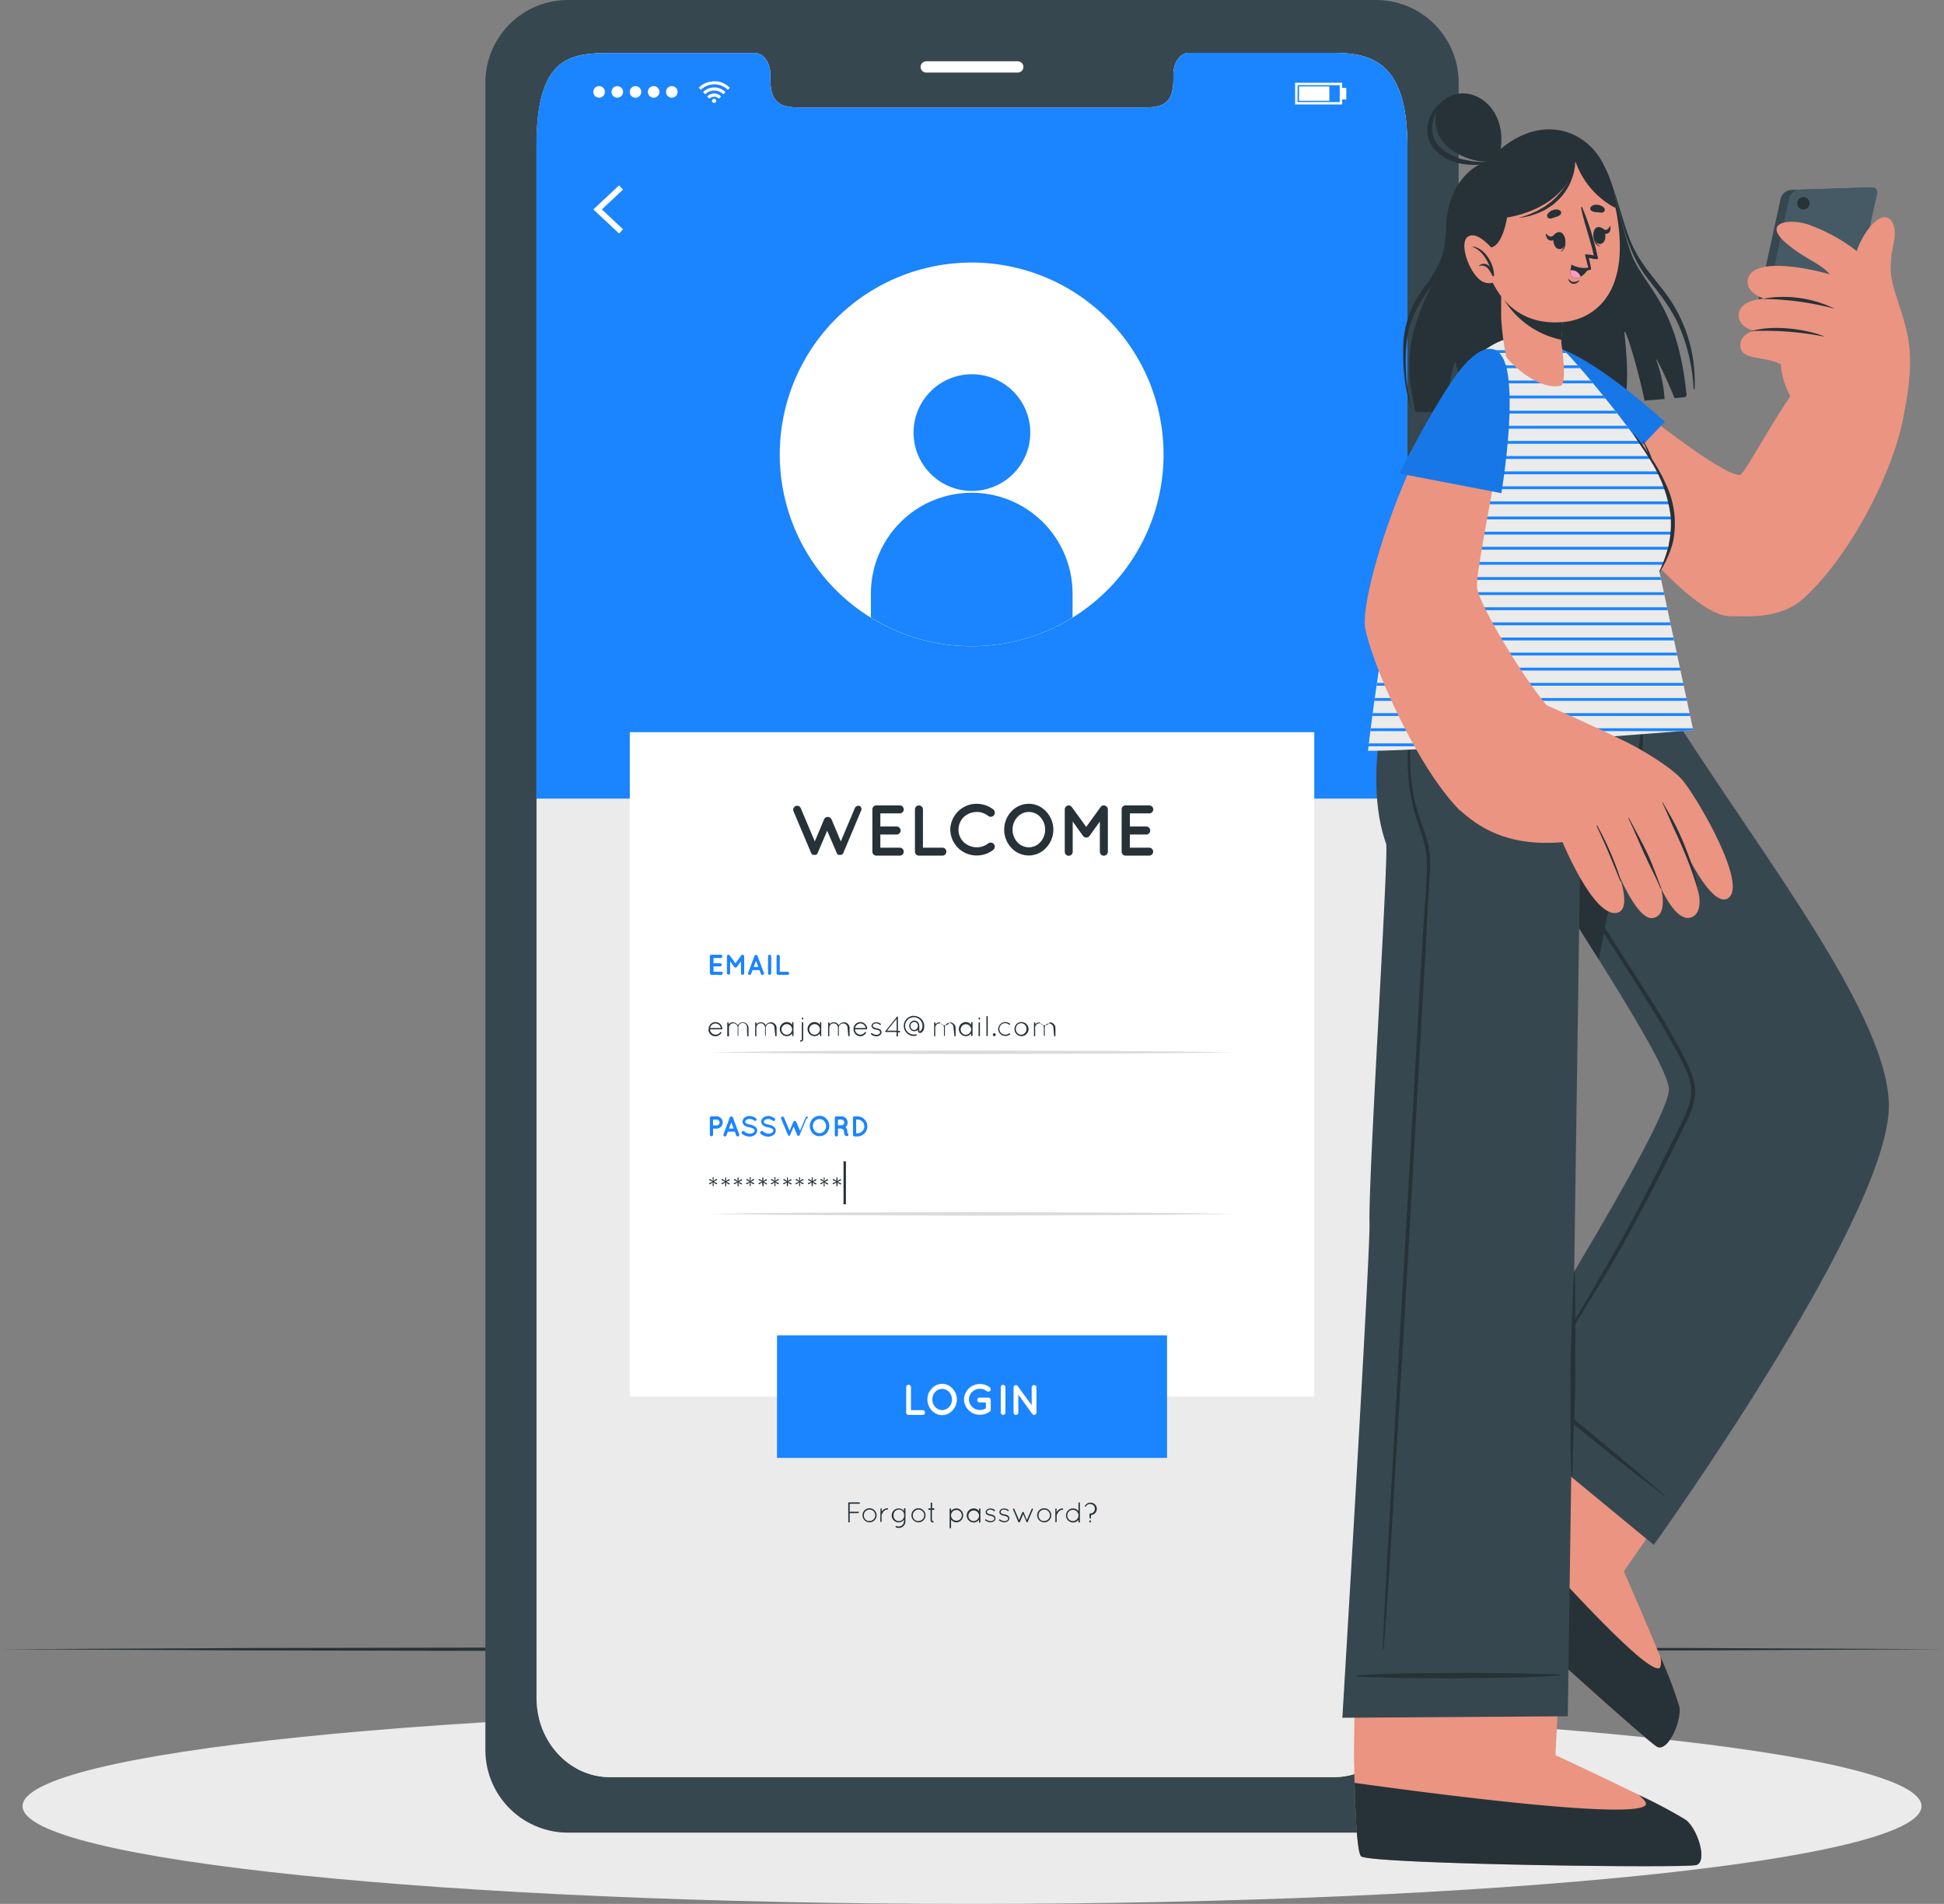 <svg id="freepik_stories-mobile-login" data-name="freepik stories-mobile-login" xmlns="http://www.w3.org/2000/svg" viewBox="0 0 406.03 397.73"><rect x="0" y="0" width="406.03" height="397.73" fill="#808080" stroke="none"/><defs><style>.cls-1{fill:#ebebeb;}.cls-2{fill:#263238;}.cls-3{fill:#37474f;}.cls-4{fill:#1b84ff;}.cls-5{fill:#fff;}.cls-6{fill:#dbdbdb;}.cls-7{fill:none;}.cls-8{fill:#eb9481;}.cls-9{fill:#455a64;}.cls-10{opacity:0.1;isolation:isolate;}.cls-11{fill:#ff9abb;}</style></defs><g id="freepik--Shadow--inject-2"><path id="el4q7ouj7xb1t" class="cls-1" d="M448.31,439.23c0,11.28-88.78,20.42-198.31,20.42S51.69,450.51,51.69,439.23,140.47,418.81,250,418.81,448.31,428,448.31,439.23Z" transform="translate(-46.98 -61.92)"/></g><g id="freepik--Floor--inject-2"><polygon id="el1cms151vgon" class="cls-2" points="0 344.52 50.76 344.28 101.51 344.19 203.02 344.03 304.53 344.19 355.28 344.28 406.03 344.52 355.28 344.77 304.53 344.86 203.02 345.02 101.51 344.86 50.76 344.77 0 344.52"/></g><g id="freepik--Device--inject-2"><path id="ell41jxb2l3q" class="cls-3" d="M334.52,61.92H165.46a17.26,17.26,0,0,0-17.1,17.42h0v348a17.27,17.27,0,0,0,17.1,17.42H334.52a17.29,17.29,0,0,0,17.12-17.42v-348A17.27,17.27,0,0,0,334.52,61.92Zm6.42,354.67c0,9.16-6.86,16.57-15.32,16.57H174.38c-8.48,0-15.34-7.41-15.34-16.57V92.53C159,73.87,165.9,73,174.38,73h30.3c1.76,0,3.2,2,3.2,4.48v1.07c0,5.81,3.18,5.83,7.08,5.83h70c3.94,0,7.1,0,7.1-5.83V77.44c0-2.48,1.42-4.48,3.21-4.48H325.6c8.46,0,15.32,2.48,15.32,19.57Z" transform="translate(-46.98 -61.92)"/><path id="elhzudjoqdxc" class="cls-1" d="M340.94,92.53V416.59c0,9.16-6.86,16.57-15.32,16.57H174.38c-8.48,0-15.34-7.41-15.34-16.57V92.53C159,73.87,165.9,73,174.38,73h30.3c1.76,0,3.2,2,3.2,4.48v1.07c0,5.81,3.18,5.83,7.08,5.83h70c3.94,0,7.1,0,7.1-5.83V77.44c0-2.48,1.42-4.48,3.21-4.48H325.6C334.08,73,340.94,75.44,340.94,92.53Z" transform="translate(-46.98 -61.92)"/><path id="elj35jio7esv" class="cls-4" d="M340.94,92.53V228.75H159V92.53C159,73.87,165.9,73,174.38,73h30.3c1.76,0,3.2,2,3.2,4.48v1.07c0,5.81,3.18,5.83,7.08,5.83h70c3.94,0,7.1,0,7.1-5.83V77.44c0-2.48,1.42-4.48,3.21-4.48H325.6C334.08,73,340.94,75.44,340.94,92.53Z" transform="translate(-46.98 -61.92)"/><g id="freepik--u5Zjqx--inject-2"><path id="el9rcbpqi09vm" class="cls-5" d="M199.45,80.24l-.29.29c-.06,0-.11.11-.17.17a4,4,0,0,0-5.64,0l-.16-.17-.29-.29h0l.37-.32a4.06,4.06,0,0,1,.86-.55,4.18,4.18,0,0,1,1.13-.38,1.41,1.41,0,0,0,.57-.08h.88a4.31,4.31,0,0,1,1,.25,4.58,4.58,0,0,1,.71.33,4.48,4.48,0,0,1,.67.47l.31.28Z" transform="translate(-46.98 -61.92)"/><path id="elo27k8vg8l" class="cls-5" d="M194.27,81.62c-.15-.16-.3-.31-.46-.46a3.32,3.32,0,0,1,4.7,0h0l-.46.46A2.67,2.67,0,0,0,194.27,81.62Z" transform="translate(-46.98 -61.92)"/><path id="elvj8a7j507io" class="cls-5" d="M197.6,82.08l-.46.46a1.29,1.29,0,0,0-1-.4,1.34,1.34,0,0,0-1,.4l-.46-.46a2,2,0,0,1,2.83-.09Z" transform="translate(-46.98 -61.92)"/><path id="elai3qvx4rcqn" class="cls-5" d="M196.58,83a.41.41,0,0,1-.41.41h0a.42.42,0,1,1-.13-.83.29.29,0,0,1,.13,0,.41.41,0,0,1,.41.41Z" transform="translate(-46.98 -61.92)"/></g><path id="elpdbdn6ya3w" class="cls-5" d="M170.9,81.12a1.21,1.21,0,1,1,1.21,1.21,1.21,1.21,0,0,1-1.21-1.21Z" transform="translate(-46.98 -61.92)"/><path id="elx3l6e8catle" class="cls-5" d="M174.7,81.12a1.21,1.21,0,1,1,1.21,1.21,1.21,1.21,0,0,1-1.21-1.21Z" transform="translate(-46.98 -61.92)"/><path id="elfr1vigps6d" class="cls-5" d="M178.5,81.12a1.21,1.21,0,1,1,1.21,1.21h0a1.2,1.2,0,0,1-1.2-1.2Z" transform="translate(-46.98 -61.92)"/><path id="el01oqdxv1iz3a" class="cls-5" d="M182.3,81.12a1.21,1.21,0,1,1,1.21,1.21h0a1.2,1.2,0,0,1-1.2-1.2Z" transform="translate(-46.98 -61.92)"/><path id="elv9jtl2gfft9" class="cls-5" d="M186.09,81.12a1.21,1.21,0,1,1,1.21,1.21,1.21,1.21,0,0,1-1.21-1.21Z" transform="translate(-46.98 -61.92)"/><path id="el3vqf09e44hg" class="cls-5" d="M327.3,83.75h-9.82V79.21h9.82Zm-9.32-.5h8.82V79.71H318Z" transform="translate(-46.98 -61.92)"/><rect id="eltz773z1kiqa" class="cls-5" x="271.32" y="18.06" width="6.33" height="3"/><rect id="elbhduzba6q5m" class="cls-5" x="280.32" y="18.35" width="0.87" height="2.43"/><polygon id="elv3hbg3odxd" class="cls-5" points="129.3 48.78 123.93 43.75 129.3 38.72 130.13 39.6 125.71 43.75 130.13 47.9 129.3 48.78"/><path id="ela2uojt1bosw" class="cls-5" d="M271,190.94a39.51,39.51,0,0,1-11.55,4.84A40.08,40.08,0,1,1,271,190.94Z" transform="translate(-46.98 -61.92)"/><path id="elzhk3bn0vwvm" class="cls-4" d="M262.17,152.29A12.19,12.19,0,1,1,250,140.1h0A12.2,12.2,0,0,1,262.17,152.29Z" transform="translate(-46.98 -61.92)"/><path id="elkxvjsrxrlzn" class="cls-4" d="M271,185.92v5a40,40,0,0,1-42.12,0v-5a21.06,21.06,0,0,1,42.12,0v0Z" transform="translate(-46.98 -61.92)"/><rect id="elz5waifuxiv" class="cls-5" x="131.54" y="152.95" width="142.96" height="138.8"/><path id="el3sopw0qjeo" class="cls-2" d="M226.78,231.38l-3.67,8.74a.64.64,0,0,1-.08.14h0l-.08.09h0a.41.41,0,0,0-.11.07h0c-.05,0-.08.08-.14.09h-.58a.42.42,0,0,1-.14-.09h0l-.11-.07h0l-.06-.09h0a.35.35,0,0,1-.06-.14l-2-4.65-2,4.65a.35.35,0,0,1-.06.14h0l-.09.09h0a.18.18,0,0,0-.08.07h0l-.12.09h-.6a.42.42,0,0,1-.14-.09h0s-.06-.06-.11-.07h0l-.08-.09h0a.19.19,0,0,0-.07-.14l-3.69-8.74a.82.82,0,0,1,.45-1.07.81.81,0,0,1,1.07.44l2.93,6.94,1.94-4.6a.81.81,0,0,1,.78-.51.85.85,0,0,1,.78.51l1.93,4.6,2.93-6.94a.83.83,0,0,1,1.09-.44h0A.81.81,0,0,1,226.78,231.38Z" transform="translate(-46.98 -61.92)"/><path id="elni58ovqbzq" class="cls-2" d="M229.19,239.81V231a.81.81,0,0,1,.79-.83h4.93a.83.83,0,0,1,.83.83h0a.85.85,0,0,1-.83.84h-4.06v2.74h3.49a.84.84,0,0,1,.74.93.83.83,0,0,1-.74.74h-3.49V239h4.06a.83.83,0,1,1,0,1.66H230a.81.81,0,0,1-.81-.81Z" transform="translate(-46.98 -61.92)"/><path id="elz3lxb1a38v" class="cls-2" d="M238.08,239.81V231a.84.84,0,0,1,.82-.83.85.85,0,0,1,.85.83v8h4.06a.83.83,0,1,1,0,1.66H238.9a.82.82,0,0,1-.82-.82Z" transform="translate(-46.98 -61.92)"/><path id="el85itqc0giog" class="cls-2" d="M245.46,235.23a5.5,5.5,0,0,1,5.5-5.4,5.74,5.74,0,0,1,3.47,1.17.86.86,0,0,1-1.05,1.37,3.78,3.78,0,0,0-2.42-.83,4,4,0,0,0-2.7,1.08,3.75,3.75,0,0,0-1.09,2.61,3.66,3.66,0,0,0,1.09,2.61,4,4,0,0,0,2.7,1.08,3.73,3.73,0,0,0,2.42-.82.91.91,0,0,1,1.2.16.88.88,0,0,1-.15,1.2,5.59,5.59,0,0,1-3.47,1.17A5.48,5.48,0,0,1,245.46,235.23Z" transform="translate(-46.98 -61.92)"/><path id="elbvjpo9ok8c" class="cls-2" d="M265.47,231.44a5.51,5.51,0,0,1,0,7.59,4.92,4.92,0,0,1-7.26,0,5.57,5.57,0,0,1,0-7.59,5,5,0,0,1,3.67-1.61A4.87,4.87,0,0,1,265.47,231.44Zm-.2,3.79a3.85,3.85,0,0,0-1-2.62,3.23,3.23,0,0,0-4.56-.24c-.09.08-.16.16-.24.24a3.78,3.78,0,0,0-1,2.62,3.71,3.71,0,0,0,1,2.61,3.2,3.2,0,0,0,4.53.27,3.44,3.44,0,0,0,.27-.27A3.8,3.8,0,0,0,265.27,235.23Z" transform="translate(-46.98 -61.92)"/><path id="elvtguh43n4do" class="cls-2" d="M278.37,231v8.85a.83.83,0,0,1-.84.82.82.82,0,0,1-.83-.81h0v-6.32l-2.16,3a.81.81,0,0,1-.67.35h0a.86.86,0,0,1-.69-.35l-2.15-3v6.32a.83.83,0,1,1-1.66,0h0V231a.84.84,0,0,1,.82-.83h0a.8.8,0,0,1,.66.35l3,4.14,3-4.14a.81.81,0,0,1,.67-.35h0A.87.87,0,0,1,278.37,231Z" transform="translate(-46.98 -61.92)"/><path id="eljxk7q5me53" class="cls-2" d="M281.25,239.81V231a.81.81,0,0,1,.79-.83h5a.84.84,0,0,1,.82.83.86.86,0,0,1-.82.84h-4.07v2.74h3.5a.84.84,0,0,1,.74.93.83.83,0,0,1-.74.74h-3.5V239H287a.83.83,0,0,1,0,1.66h-4.91a.82.82,0,0,1-.84-.8Z" transform="translate(-46.98 -61.92)"/><path id="elb014pswl8no" class="cls-4" d="M195.24,265.24V261.7a.33.33,0,0,1,.33-.33h2a.34.34,0,0,1,.28.39.35.35,0,0,1-.28.28H196v1.1h1.39a.33.33,0,0,1,0,.66H196v1.11h1.62a.33.33,0,0,1,0,.66h-2a.33.33,0,0,1-.33-.33Z" transform="translate(-46.98 -61.92)"/><path id="elrq73wct1xu9" class="cls-4" d="M202.41,261.7v3.54a.35.35,0,0,1-.34.33.33.33,0,0,1-.33-.33v-2.52l-.86,1.2a.31.31,0,0,1-.27.13h0a.34.34,0,0,1-.28-.13l-.85-1.2v2.52a.34.34,0,0,1-.39.28.35.35,0,0,1-.28-.28V261.7a.33.33,0,0,1,.33-.33h0a.34.34,0,0,1,.26.14l1.19,1.66,1.2-1.66a.32.32,0,0,1,.27-.14h0A.34.34,0,0,1,202.41,261.7Z" transform="translate(-46.98 -61.92)"/><path id="ele06vz0a1j9" class="cls-4" d="M205.61,264.58h-1.45l-.3.78a.33.33,0,0,1-.31.21h-.11a.33.33,0,0,1-.2-.42h0l1.32-3.53a.34.34,0,0,1,.32-.21.32.32,0,0,1,.32.21l1.33,3.53a.35.35,0,0,1-.2.43h-.12a.32.32,0,0,1-.3-.21Zm-.24-.66-.49-1.29-.48,1.29Z" transform="translate(-46.98 -61.92)"/><path id="elfsqziwvnimd" class="cls-4" d="M207.39,261.7a.33.33,0,0,1,.33-.33.35.35,0,0,1,.34.33v3.54a.35.35,0,0,1-.34.33.33.33,0,0,1-.33-.33Z" transform="translate(-46.98 -61.92)"/><path id="el4ng301ub09h" class="cls-4" d="M209.18,265.24V261.7a.33.33,0,0,1,.33-.33.35.35,0,0,1,.34.33v3.21h1.62a.33.33,0,0,1,0,.66h-2A.33.33,0,0,1,209.18,265.24Z" transform="translate(-46.98 -61.92)"/><path id="elupm1m3de7x" class="cls-2" d="M195,276.91a1.42,1.42,0,0,1,2.84-.11h0a.15.15,0,0,1-.15.14h-2.41a1.16,1.16,0,0,0,1.14,1.12,1.09,1.09,0,0,0,1-.53.15.15,0,0,1,.19,0,.16.16,0,0,1,0,.21,1.41,1.41,0,0,1-1.19.66,1.43,1.43,0,0,1-1.47-1.41Zm.3-.24h2.23a1.13,1.13,0,0,0-2.23,0Z" transform="translate(-46.98 -61.92)"/><path id="ele6k4mg2wh84" class="cls-2" d="M203,276.63a.91.91,0,1,0-1.81-.19.61.61,0,0,0,0,.19v1.62h0a.12.12,0,0,1-.07.07h-.07V276.7a.91.91,0,1,0-1.81-.19.61.61,0,0,0,0,.19v1.6a.14.14,0,0,1-.06.12H199a.14.14,0,0,1-.12-.11v-2.68a.14.14,0,0,1,.14-.14h0a.14.14,0,0,1,.14.14h0v.28a1.15,1.15,0,0,1,1.91.2,1.2,1.2,0,0,1,1.05-.62,1.19,1.19,0,0,1,1.2,1.18h0v1.6a.14.14,0,0,1-.14.14h0a.14.14,0,0,1-.14-.14h0Z" transform="translate(-46.98 -61.92)"/><path id="elh4zhf5x3w5" class="cls-2" d="M208.74,276.63a.91.91,0,1,0-1.82,0v1.62h0a.18.18,0,0,1-.08.07h-.07V276.7a.91.91,0,1,0-1.81-.19.61.61,0,0,0,0,.19v1.6a.15.15,0,0,1-.07.12h-.06a.13.13,0,0,1-.12-.11v-2.68a.13.13,0,0,1,.12-.14h0a.14.14,0,0,1,.15.13h0v.28a1.15,1.15,0,0,1,.9-.42,1.18,1.18,0,0,1,1.05.62,1.23,1.23,0,0,1,1.06-.62,1.19,1.19,0,0,1,1.19,1.19h0v1.6a.14.14,0,1,1-.28,0Z" transform="translate(-46.98 -61.92)"/><path id="elq8y6e1vg4i9" class="cls-2" d="M212.71,275.58v2.65a.15.15,0,0,1-.15.14.14.14,0,0,1-.14-.14h0v-.44a1.34,1.34,0,0,1-1.1.58,1.47,1.47,0,1,1,0-2.94,1.34,1.34,0,0,1,1.1.58v-.43a.14.14,0,0,1,.13-.15h0a.15.15,0,0,1,.15.15Zm-.29,1.32a1.11,1.11,0,1,0-1.1,1.18,1.15,1.15,0,0,0,1.1-1.18Z" transform="translate(-46.98 -61.92)"/><path id="elj1slwcoom7" class="cls-2" d="M214.23,279.23a.22.22,0,0,0,.22-.22h0v-3.43a.15.15,0,0,1,.15-.15.15.15,0,0,1,.14.15V279a.51.51,0,0,1-.51.51h0a.14.14,0,0,1-.14-.14h0A.14.14,0,0,1,214.23,279.23Zm.23-4.61a.15.15,0,0,1,.15-.15.15.15,0,0,1,.14.15v.14a.15.15,0,0,1-.14.15.17.17,0,0,1-.15-.15Z" transform="translate(-46.98 -61.92)"/><path id="elxc5n9lc470b" class="cls-2" d="M218.51,275.58v2.65a.14.14,0,0,1-.28,0v-.44a1.4,1.4,0,0,1-1.11.58,1.47,1.47,0,1,1,0-2.94,1.4,1.4,0,0,1,1.11.58v-.43a.14.14,0,0,1,.28,0Zm-.28,1.32a1.11,1.11,0,1,0-1.11,1.18A1.15,1.15,0,0,0,218.23,276.9Z" transform="translate(-46.98 -61.92)"/><path id="elejcs0gsw5vs" class="cls-2" d="M224,276.63a.91.91,0,1,0-1.82,0v1.62h0a.12.12,0,0,1-.07.07H222V276.7a.91.91,0,0,0-1.81-.19.61.61,0,0,0,0,.19v1.6a.15.15,0,0,1-.07.12h-.06a.14.14,0,0,1-.12-.11v-2.68a.14.14,0,0,1,.14-.14h0a.14.14,0,0,1,.15.13h0v.28a1.15,1.15,0,0,1,.9-.42,1.18,1.18,0,0,1,1.05.62,1.23,1.23,0,0,1,1.06-.62,1.19,1.19,0,0,1,1.19,1.19h0v1.6a.14.14,0,1,1-.28,0Z" transform="translate(-46.98 -61.92)"/><path id="elqe52vxtsxe" class="cls-2" d="M225.26,276.91a1.42,1.42,0,0,1,2.84-.11h0a.14.14,0,0,1-.14.14h-2.41a1.16,1.16,0,0,0,1.14,1.12,1.09,1.09,0,0,0,.94-.53.17.17,0,0,1,.2,0,.17.17,0,0,1,0,.21,1.38,1.38,0,0,1-1.18.66A1.45,1.45,0,0,1,225.26,276.91Zm.31-.24h2.22a1.13,1.13,0,0,0-1.1-.95,1.16,1.16,0,0,0-1.12.95Z" transform="translate(-46.98 -61.92)"/><path id="elx3p6zgj7che" class="cls-2" d="M228.92,277.76a.13.13,0,0,1,.2,0h0a1.63,1.63,0,0,0,.9.34.87.87,0,0,0,.56-.18.44.44,0,0,0,.22-.36.47.47,0,0,0-.21-.36,1.53,1.53,0,0,0-.59-.2h0a1.45,1.45,0,0,1-.67-.23.63.63,0,0,1-.32-.52.75.75,0,0,1,.32-.58,1.23,1.23,0,0,1,.72-.2,1.66,1.66,0,0,1,.88.32.17.17,0,0,1,0,.21.15.15,0,0,1-.2,0,1.26,1.26,0,0,0-.72-.3.86.86,0,0,0-.56.17.46.46,0,0,0-.18.34.34.34,0,0,0,.16.29,1.59,1.59,0,0,0,.6.21h0a2,2,0,0,1,.71.23.7.7,0,0,1,.24,1,.69.69,0,0,1-.24.24,1.14,1.14,0,0,1-.73.23,1.71,1.71,0,0,1-1.08-.42.13.13,0,0,1,0-.18Z" transform="translate(-46.98 -61.92)"/><path id="elhqeztta3hll" class="cls-2" d="M234.25,277.51h-2.34a.17.17,0,0,1,0-.21l2.43-3h0a.13.13,0,0,1,.18,0l0,0a.09.09,0,0,1,0,.07v2.92h.28a.15.15,0,0,1,.18.11.14.14,0,0,1-.1.18h-.36v.72a.15.15,0,1,1-.3,0Zm0-.29v-2.46l-2,2.46Z" transform="translate(-46.98 -61.92)"/><path id="elkhltdsvq9n" class="cls-2" d="M237.92,274.17a2.1,2.1,0,0,1,2.1,2.08v0a2,2,0,0,1-.22,1,1,1,0,0,1-.54.45h-.12a.39.39,0,0,1-.35-.16.5.5,0,0,1-.09-.29V277a1,1,0,0,1-.78.36,1.13,1.13,0,0,1,0-2.25,1.11,1.11,0,0,1,1.07,1.12v1h0a.29.29,0,0,0,0,.13.11.11,0,0,0,.11,0h0a.59.59,0,0,0,.35-.31,1.77,1.77,0,0,0,.2-.82,1.81,1.81,0,1,0-1.81,1.81h0a1.73,1.73,0,0,0,.45-.05c.08,0,.17,0,.17.1a.16.16,0,0,1-.09.18h0a2.24,2.24,0,0,1-.52.06,2.1,2.1,0,0,1,0-4.2Zm0,2.92a.8.8,0,0,0,.77-.82.77.77,0,0,0-1.53-.18.54.54,0,0,0,0,.18.79.79,0,0,0,.76.82Z" transform="translate(-46.98 -61.92)"/><path id="elzxc5bk9u77b" class="cls-2" d="M246.14,276.63a.91.91,0,0,0-1.81-.19.61.61,0,0,0,0,.19v1.62h0a.12.12,0,0,1-.07.07h-.12V276.7a.91.91,0,0,0-1.81-.19.61.61,0,0,0,0,.19v1.6a.14.14,0,0,1-.06.12h-.06a.14.14,0,0,1-.12-.11v-2.68a.14.14,0,0,1,.14-.14h0a.14.14,0,0,1,.14.14h0v.28a1.19,1.19,0,0,1,.91-.42,1.2,1.2,0,0,0,1.63.47,1.18,1.18,0,0,0,.47-.47,1.19,1.19,0,0,1,1.19,1.19h0v1.6a.13.13,0,0,1-.12.14h0a.14.14,0,0,1-.14-.14h0Z" transform="translate(-46.98 -61.92)"/><path id="elrjjlaxeu16" class="cls-2" d="M250.11,275.58v2.65a.14.14,0,0,1-.14.14h0a.15.15,0,0,1-.15-.14v-.44a1.34,1.34,0,0,1-1.1.58,1.47,1.47,0,1,1,0-2.94,1.34,1.34,0,0,1,1.1.58v-.43a.15.15,0,0,1,.15-.15A.15.15,0,0,1,250.11,275.58Zm-.29,1.32a1.1,1.1,0,1,0-1.1,1.18A1.15,1.15,0,0,0,249.82,276.9Z" transform="translate(-46.98 -61.92)"/><path id="el4fl4ppbk7dz" class="cls-2" d="M251.37,274.62a.15.15,0,0,1,.14-.15.15.15,0,0,1,.15.15v.14a.15.15,0,0,1-.15.15.15.15,0,0,1-.14-.15Zm0,1a.14.14,0,0,1,.13-.15h0a.15.15,0,0,1,.15.15v2.65a.15.15,0,0,1-.15.14.14.14,0,0,1-.14-.14h0Z" transform="translate(-46.98 -61.92)"/><path id="elb20drsxp6s9" class="cls-2" d="M253,274.32a.15.15,0,0,1,.14-.15.15.15,0,0,1,.15.15v3.91a.14.14,0,0,1-.14.14h0a.14.14,0,0,1-.14-.14h0Z" transform="translate(-46.98 -61.92)"/><path id="el7cxvr1iozs" class="cls-2" d="M254.65,277.77a.3.3,0,1,1-.3.3.29.29,0,0,1,.3-.3Z" transform="translate(-46.98 -61.92)"/><path id="elkd9feurmuc" class="cls-2" d="M255.46,276.9a1.52,1.52,0,0,1,1.55-1.47,1.55,1.55,0,0,1,.9.33.13.13,0,0,1,0,.2h0a.15.15,0,0,1-.2,0,1.2,1.2,0,0,0-1.59,1.8,1.21,1.21,0,0,0,.83.3,1.24,1.24,0,0,0,.76-.25.15.15,0,0,1,.2,0,.14.14,0,0,1,0,.21,1.55,1.55,0,0,1-.93.31A1.49,1.49,0,0,1,255.46,276.9Z" transform="translate(-46.98 -61.92)"/><path id="elgo1o9oqqqgj" class="cls-2" d="M260.26,275.43a1.47,1.47,0,1,1-1.39,1.55v-.08A1.44,1.44,0,0,1,260.26,275.43Zm0,2.65a1.15,1.15,0,0,0,1.11-1.18,1.11,1.11,0,1,0-2.21-.21.74.74,0,0,0,0,.21,1.14,1.14,0,0,0,1.1,1.18Z" transform="translate(-46.98 -61.92)"/><path id="el5lmrvss8i8l" class="cls-2" d="M267,276.63a.93.93,0,0,0-.91-.91.9.9,0,0,0-.9.9h0v1.62h0a.12.12,0,0,1-.07.07H265V276.7a.91.91,0,1,0-1.81-.19.61.61,0,0,0,0,.19v1.6a.14.14,0,0,1-.07.12h-.06a.14.14,0,0,1-.12-.11v-2.68a.14.14,0,0,1,.14-.14h0a.14.14,0,0,1,.14.14h0v.28a1.19,1.19,0,0,1,.91-.42,1.2,1.2,0,0,0,1.63.47,1.18,1.18,0,0,0,.47-.47,1.19,1.19,0,0,1,1.19,1.19h0v1.6a.14.14,0,1,1-.28,0Z" transform="translate(-46.98 -61.92)"/><polygon id="elsc0iwihqxlq" class="cls-6" points="147.64 219.82 161.48 219.64 175.33 219.53 203.02 219.45 230.71 219.53 244.56 219.64 258.4 219.82 244.56 220.01 230.71 220.11 203.02 220.2 175.33 220.11 161.48 220 147.64 219.82"/><path id="elkuomsj37hfo" class="cls-4" d="M196.65,297.69h-.74V299a.34.34,0,0,1-.39.28.35.35,0,0,1-.28-.28v-3.54a.33.33,0,0,1,.33-.33h1.08a1.28,1.28,0,0,1,0,2.56Zm-.74-.66h.74a.62.62,0,0,0,.62-.62.62.62,0,0,0-.62-.62h-.74Z" transform="translate(-46.98 -61.92)"/><path id="elvirngxr6i0o" class="cls-4" d="M200.46,298.33H199l-.29.78a.33.33,0,0,1-.31.21h-.12a.34.34,0,0,1-.19-.43l1.32-3.54a.35.35,0,0,1,.64,0l1.32,3.54a.35.35,0,0,1-.2.43h-.11a.33.33,0,0,1-.31-.21Zm-.25-.65-.48-1.29-.49,1.29Z" transform="translate(-46.98 -61.92)"/><path id="ela7awjluetvp" class="cls-4" d="M202,298.28a.31.31,0,0,1,.44,0,1.86,1.86,0,0,0,1.14.46,1.32,1.32,0,0,0,.75-.22.54.54,0,0,0,.26-.43.41.41,0,0,0-.05-.19.52.52,0,0,0-.18-.18,2.36,2.36,0,0,0-.82-.29h0a3,3,0,0,1-.78-.23,1.28,1.28,0,0,1-.56-.47,1,1,0,0,1-.13-.49,1.11,1.11,0,0,1,.48-.88,1.77,1.77,0,0,1,1-.31,2.31,2.31,0,0,1,1.31.48.28.28,0,0,1,.09.4v0a.29.29,0,0,1-.4.11l0,0a1.77,1.77,0,0,0-1-.38,1.08,1.08,0,0,0-.67.2.48.48,0,0,0-.23.38.34.34,0,0,0,0,.17.57.57,0,0,0,.16.15,2,2,0,0,0,.75.27h0a4,4,0,0,1,.83.25,1.46,1.46,0,0,1,.6.5,1,1,0,0,1,.14.51,1.19,1.19,0,0,1-.52.93,1.84,1.84,0,0,1-1.11.34,2.6,2.6,0,0,1-1.53-.6.33.33,0,0,1,0-.47Z" transform="translate(-46.98 -61.92)"/><path id="elq65kzmbjp8d" class="cls-4" d="M205.9,298.28a.31.31,0,0,1,.44,0,1.89,1.89,0,0,0,1.15.46,1.32,1.32,0,0,0,.75-.22.5.5,0,0,0,.25-.43.26.26,0,0,0-.05-.19.52.52,0,0,0-.18-.18,2.18,2.18,0,0,0-.82-.29h0a3,3,0,0,1-.78-.23,1.39,1.39,0,0,1-.55-.47,1,1,0,0,1-.14-.49,1.11,1.11,0,0,1,.48-.88,1.79,1.79,0,0,1,1-.31,2.28,2.28,0,0,1,1.3.48.31.31,0,0,1,.09.42.3.3,0,0,1-.41.1h0a1.77,1.77,0,0,0-1-.38,1.26,1.26,0,0,0-.68.2.47.47,0,0,0-.22.38.25.25,0,0,0,0,.17.57.57,0,0,0,.16.15,2,2,0,0,0,.75.27h0a3.45,3.45,0,0,1,.83.25,1.46,1.46,0,0,1,.6.5,1,1,0,0,1,.14.51,1.17,1.17,0,0,1-.51.93,2,2,0,0,1-1.11.34,2.63,2.63,0,0,1-1.54-.6.33.33,0,0,1,0-.46Z" transform="translate(-46.98 -61.92)"/><path id="elyfui4i511m" class="cls-4" d="M215.42,295.62l-1.47,3.5v.05h-.42v-.05l-.78-1.86-.79,1.86v.05h-.36v-.05l-1.47-3.5a.32.32,0,0,1,.17-.42h0a.33.33,0,0,1,.43.17l1.17,2.78.77-1.84a.35.35,0,0,1,.32-.21.38.38,0,0,1,.31.21l.77,1.84,1.17-2.78a.34.34,0,0,1,.44-.17.32.32,0,0,1-.2.41Z" transform="translate(-46.98 -61.92)"/><path id="elt4ro46pxupg" class="cls-4" d="M219.6,295.65a2.19,2.19,0,0,1,0,3,2,2,0,0,1-2.9,0,2.22,2.22,0,0,1,0-3,2,2,0,0,1,1.47-.64A1.9,1.9,0,0,1,219.6,295.65Zm-.08,1.52a1.53,1.53,0,0,0-.41-1.05,1.26,1.26,0,0,0-.94-.43,1.3,1.3,0,0,0-1,.43,1.53,1.53,0,0,0,0,2.09,1.3,1.3,0,0,0,1,.43,1.26,1.26,0,0,0,.94-.43,1.53,1.53,0,0,0,.41-1Z" transform="translate(-46.98 -61.92)"/><path id="el8pynxl6ns54" class="cls-4" d="M224.17,298.83a.34.34,0,0,1-.21.42h-.14a.5.5,0,0,1-.24-.06.76.76,0,0,1-.19-.21,1.76,1.76,0,0,1-.12-.72.5.5,0,0,0-.08-.26.42.42,0,0,0-.18-.17,1,1,0,0,0-.33-.15H222V299a.33.33,0,0,1-.34.32h0a.32.32,0,0,1-.32-.32h0v-3.54a.32.32,0,0,1,.31-.33h1.09a1.28,1.28,0,0,1,.81,2.27,1.1,1.1,0,0,1,.21.22,1.16,1.16,0,0,1,.2.65,1,1,0,0,0,0,.35A.32.32,0,0,1,224.17,298.83Zm-.84-2.41a.64.64,0,0,0-.62-.63H222V297h.74a.61.61,0,0,0,.59-.58Z" transform="translate(-46.98 -61.92)"/><path id="elbmd62c5iaah" class="cls-4" d="M225.14,299v-3.54a.32.32,0,0,1,.31-.33h.73a2.1,2.1,0,0,1,0,4.19h-.71a.32.32,0,0,1-.33-.31Zm.66-.34h.38a1.44,1.44,0,0,0,0-2.87h-.38Z" transform="translate(-46.98 -61.92)"/><path id="eli1u4vc4o36" class="cls-2" d="M195.84,308.93l-.55.37h-.1a.12.12,0,0,1,0-.24l.62-.3-.62-.29s-.09-.06-.09-.12a.13.13,0,0,1,.12-.12h.1l.55.38-.05-.66a.12.12,0,0,1,.11-.13h0a.12.12,0,0,1,.12.12h0l-.05.66.54-.38h.1a.12.12,0,0,1,.12.12.13.13,0,0,1-.08.12l-.62.29.62.3a.1.1,0,0,1,.08.11.12.12,0,0,1-.11.13h-.11l-.54-.37.05.65a.12.12,0,0,1-.11.13h0a.12.12,0,0,1-.12-.12h0Z" transform="translate(-46.98 -61.92)"/><path id="el9n09cispyb6" class="cls-2" d="M198.42,308.93l-.55.37h-.1a.12.12,0,0,1,0-.24l.62-.3-.62-.29c-.05,0-.09-.06-.09-.12a.13.13,0,0,1,.12-.12h.1l.55.38V308a.12.12,0,0,1,.11-.13h0a.12.12,0,0,1,.12.12h0l-.05.66.54-.38h.1a.12.12,0,0,1,.12.12.13.13,0,0,1-.08.12l-.62.29.62.3a.1.1,0,0,1,.08.11.12.12,0,0,1-.11.13h-.11l-.54-.37.05.65a.12.12,0,0,1-.11.13h0a.12.12,0,0,1-.12-.12h0Z" transform="translate(-46.98 -61.92)"/><path id="elpqgx4yvnrd" class="cls-2" d="M201,308.93l-.55.37h-.1a.12.12,0,1,1,0-.24l.62-.3-.62-.29s-.09-.06-.09-.12a.13.13,0,0,1,.12-.12h.1l.55.38,0-.61a.12.12,0,0,1,.11-.13h0a.12.12,0,0,1,.12.12h0l-.05.66.55-.38h.09a.12.12,0,0,1,.12.12.13.13,0,0,1-.08.12l-.62.29.62.3a.1.1,0,0,1,.08.11.12.12,0,0,1-.11.13h-.1l-.55-.37.05.65a.12.12,0,0,1-.11.13h0a.12.12,0,0,1-.12-.12h0Z" transform="translate(-46.98 -61.92)"/><path id="ell090wvxi5cq" class="cls-2" d="M203.58,308.93l-.55.37h-.1a.12.12,0,0,1,0-.24l.62-.3-.62-.29c-.05,0-.09-.06-.09-.12a.13.13,0,0,1,.12-.12h.1l.55.38-.05-.66a.12.12,0,0,1,.11-.13h0a.12.12,0,0,1,.12.12h0l-.05.66.54-.38h.1a.12.12,0,0,1,.12.12.13.13,0,0,1-.08.12l-.62.29.62.3a.1.1,0,0,1,.08.11.12.12,0,0,1-.11.13h-.11l-.54-.37.05.65a.12.12,0,0,1-.11.13h0a.12.12,0,0,1-.12-.12h0Z" transform="translate(-46.98 -61.92)"/><path id="el1umg80hgdw4" class="cls-2" d="M206.16,308.93l-.55.37h-.1a.12.12,0,0,1,0-.24l.62-.3-.62-.29s-.09-.06-.09-.12a.13.13,0,0,1,.12-.12h.1l.55.38V308a.12.12,0,0,1,.11-.13h0a.12.12,0,0,1,.12.12h0v.66l.54-.38h.1a.12.12,0,0,1,.12.12.13.13,0,0,1-.08.12l-.62.29.62.3a.1.1,0,0,1,.08.11.12.12,0,0,1-.11.13H207l-.54-.37v.65a.12.12,0,0,1-.11.13h0a.12.12,0,0,1-.12-.12h0Z" transform="translate(-46.98 -61.92)"/><path id="elyh3e10d4ms" class="cls-2" d="M208.74,308.93l-.55.37h-.1a.12.12,0,1,1,0-.24l.62-.3-.62-.29c-.05,0-.09-.06-.09-.12a.13.13,0,0,1,.12-.12h.1l.55.38-.05-.66a.12.12,0,0,1,.11-.13h0a.12.12,0,0,1,.12.12h0l-.05.66.54-.38h.1a.12.12,0,0,1,.12.12.13.13,0,0,1-.08.12l-.62.29.62.3a.1.1,0,0,1,.08.11.12.12,0,0,1-.11.13h-.11l-.54-.37.05.65a.12.12,0,0,1-.11.13h0a.12.12,0,0,1-.12-.12h0Z" transform="translate(-46.98 -61.92)"/><path id="elibx6x7b58a" class="cls-2" d="M211.31,308.93l-.54.37h-.1a.12.12,0,1,1,0-.24l.61-.3-.61-.29s-.09-.06-.09-.12a.13.13,0,0,1,.12-.12h.1l.54.38V308a.11.11,0,0,1,.09-.13h0a.12.12,0,0,1,.12.12h0v.66l.54-.38h.1a.12.12,0,0,1,.12.12.13.13,0,0,1-.08.12l-.62.29.62.3a.1.1,0,0,1,.08.11.12.12,0,0,1-.11.13h-.11l-.54-.37v.65a.12.12,0,0,1-.11.13h0a.11.11,0,0,1-.12-.1v0Z" transform="translate(-46.98 -61.92)"/><path id="elce0nztgxnge" class="cls-2" d="M213.9,308.93l-.55.37h-.1a.12.12,0,0,1,0-.24l.62-.3-.62-.29c-.05,0-.09-.06-.09-.12a.13.13,0,0,1,.12-.12h.1l.55.38-.05-.66a.12.12,0,0,1,.11-.13h0a.12.12,0,0,1,.12.12h0l-.05.66.54-.38h.1a.12.12,0,0,1,.12.12.13.13,0,0,1-.08.12l-.62.29.62.3a.1.1,0,0,1,.08.11.12.12,0,0,1-.11.13h-.11l-.54-.37.05.65a.12.12,0,0,1-.11.13h0a.12.12,0,0,1-.12-.12h0Z" transform="translate(-46.98 -61.92)"/><path id="els0c0bzcltp" class="cls-2" d="M216.48,308.93l-.55.37h-.1a.12.12,0,1,1,0-.24l.61-.3-.61-.29c-.05,0-.09-.06-.09-.12a.13.13,0,0,1,.12-.12h.1l.55.38V308a.12.12,0,0,1,.11-.13h0a.12.12,0,0,1,.12.12h0v.66l.54-.38h.1a.12.12,0,0,1,.12.12.13.13,0,0,1-.08.12l-.62.29.62.3a.1.1,0,0,1,.08.11.12.12,0,0,1-.11.13h-.11l-.54-.37v.65a.12.12,0,0,1-.11.13h0a.12.12,0,0,1-.12-.12h0Z" transform="translate(-46.98 -61.92)"/><path id="ell4i9280i8k" class="cls-2" d="M219.06,308.93l-.55.37h-.1a.12.12,0,0,1,0-.24l.62-.3-.62-.29s-.09-.06-.09-.12a.13.13,0,0,1,.12-.12h.1l.55.38L219,308a.12.12,0,0,1,.11-.13h0a.12.12,0,0,1,.12.12h0l-.05.66.54-.38h.1a.12.12,0,0,1,.12.12.13.13,0,0,1-.08.12l-.62.29.62.3a.1.1,0,0,1,.08.11.12.12,0,0,1-.11.13h-.11l-.54-.37.05.65a.12.12,0,0,1-.11.13h0a.12.12,0,0,1-.12-.12h0Z" transform="translate(-46.98 -61.92)"/><path id="el4zu5ka02sq7" class="cls-2" d="M221.64,308.93l-.55.37H221a.12.12,0,0,1,0-.24l.62-.3-.62-.29c-.05,0-.09-.06-.09-.12a.13.13,0,0,1,.12-.12h.1l.55.38V308a.12.12,0,0,1,.11-.13h0a.12.12,0,0,1,.12.12h0l0,.66.55-.38h.09a.12.12,0,0,1,.12.12.13.13,0,0,1-.08.12l-.62.29.62.3a.1.1,0,0,1,.08.11.12.12,0,0,1-.11.13h-.1l-.55-.37,0,.65a.12.12,0,0,1-.11.13h0a.12.12,0,0,1-.12-.12h0Z" transform="translate(-46.98 -61.92)"/><polygon id="elclgotpdha25" class="cls-6" points="147.64 253.58 161.48 253.39 175.33 253.29 203.02 253.2 230.71 253.29 244.56 253.39 258.4 253.58 244.56 253.76 230.71 253.86 203.02 253.95 175.33 253.86 161.48 253.76 147.64 253.58"/><rect id="elozm85leq7g" class="cls-2" x="176.18" y="242.6" width="0.5" height="8.98"/><rect id="elouxnmd2tyni" class="cls-4" x="162.29" y="278.95" width="81.46" height="25.61"/><path id="elsyhylyq5k5" class="cls-5" d="M236.25,357v-5.31a.5.5,0,0,1,1,0v4.81h2.44a.5.5,0,1,1,0,1h-2.94A.5.5,0,0,1,236.25,357Z" transform="translate(-46.98 -61.92)"/><path id="eln9jimm3xw7s" class="cls-5" d="M245.93,352a3.3,3.3,0,0,1,0,4.55,2.94,2.94,0,0,1-2.15,1,3,3,0,0,1-2.21-1,3.35,3.35,0,0,1,0-4.55,3,3,0,0,1,2.21-1A2.9,2.9,0,0,1,245.93,352Zm-.12,2.28a2.37,2.37,0,0,0-.61-1.58,1.94,1.94,0,0,0-2.88,0,2.26,2.26,0,0,0-.61,1.58,2.21,2.21,0,0,0,.61,1.56,2,2,0,0,0,1.46.65,1.94,1.94,0,0,0,1.42-.65A2.25,2.25,0,0,0,245.81,354.28Z" transform="translate(-46.98 -61.92)"/><path id="eldy46kebx2ku" class="cls-5" d="M248.33,354.29a3.28,3.28,0,0,1,3.31-3.25h0a3.33,3.33,0,0,1,2.06.7.5.5,0,0,1,.1.71v0a.52.52,0,0,1-.72.08,2.31,2.31,0,0,0-1.43-.49,2.23,2.23,0,0,0-1.62.66,2.17,2.17,0,0,0-.67,1.57,2.14,2.14,0,0,0,.67,1.54,2.23,2.23,0,0,0,1.62.66,2.46,2.46,0,0,0,1.24-.34v-1.23H251.6a.53.53,0,0,1-.51-.52.5.5,0,0,1,.5-.5h1.8a.51.51,0,0,1,.52.5h0v2.16h0a.46.46,0,0,1-.17.22,3.37,3.37,0,0,1-2,.7,3.27,3.27,0,0,1-3.41-3.13Z" transform="translate(-46.98 -61.92)"/><path id="elv3jnhrl6e1" class="cls-5" d="M256,351.71a.47.47,0,0,1,.47-.49h0a.5.5,0,0,1,.51.49h0V357a.51.51,0,0,1-.51.5A.49.49,0,0,1,256,357h0Z" transform="translate(-46.98 -61.92)"/><path id="elaoen3914uol" class="cls-5" d="M259.67,357a.5.5,0,0,1-1,0v-5.23h0a.47.47,0,0,1,.2-.41.48.48,0,0,1,.68.11l2.91,4v-3.71a.5.5,0,0,1,1,0V357a.51.51,0,0,1-.49.5.49.49,0,0,1-.37-.18l-.05-.06-2.88-4Z" transform="translate(-46.98 -61.92)"/><path id="ell0cnzf1n9h8" class="cls-2" d="M224.14,375.91a.14.14,0,0,1,.14-.14h2.17a.14.14,0,0,1,.14.14h0a.15.15,0,0,1-.14.15h-2v1.66h1.76a.15.15,0,0,1,0,.3h-1.76v1.8a.15.15,0,0,1-.15.15.15.15,0,0,1-.14-.15Z" transform="translate(-46.98 -61.92)"/><path id="el2zck9ve0bin" class="cls-2" d="M228.52,377a1.47,1.47,0,1,1-1.39,1.55v-.08A1.44,1.44,0,0,1,228.52,377Zm0,2.65a1.19,1.19,0,1,0-1.11-1.27v.09a1.15,1.15,0,0,0,1.09,1.21h0Z" transform="translate(-46.98 -61.92)"/><path id="eli8h0dwd53y" class="cls-2" d="M230.89,377.18A.15.15,0,0,1,231,377a.14.14,0,0,1,.14.14h0v.57a1.48,1.48,0,0,1,1.18-.72.14.14,0,0,1,.14.14h0a.14.14,0,0,1-.14.14h0a1.06,1.06,0,0,0-.85.48,3,3,0,0,0-.36.68h0v1.29a.14.14,0,0,1-.13.15h0a.15.15,0,0,1-.15-.15Z" transform="translate(-46.98 -61.92)"/><path id="el4uxuuvln2t" class="cls-2" d="M236.09,379.73a1.38,1.38,0,0,1-1.38,1.38h0a1.43,1.43,0,0,1-.61-.14.15.15,0,0,1-.06-.19.13.13,0,0,1,.16-.08h0a1,1,0,0,0,.48.11,1.09,1.09,0,0,0,1.1-1.08h0v-.36a1.34,1.34,0,0,1-1.1.58,1.46,1.46,0,0,1,0-2.92,1.33,1.33,0,0,1,1.1.57v-.43a.16.16,0,0,1,.09-.18.17.17,0,0,1,.1,0,.13.13,0,0,1,.13.13h0Zm-.28-1.25a1.1,1.1,0,0,0-2.19-.21.74.74,0,0,0,0,.21,1.1,1.1,0,0,0,2.19.21A.74.74,0,0,0,235.81,378.48Z" transform="translate(-46.98 -61.92)"/><path id="elg61850zuqh" class="cls-2" d="M238.74,377a1.47,1.47,0,1,1-1.39,1.55v-.08A1.44,1.44,0,0,1,238.74,377Zm0,2.65a1.19,1.19,0,1,0-1.1-1.28v.1a1.15,1.15,0,0,0,1.09,1.21h0Z" transform="translate(-46.98 -61.92)"/><path id="el4bj078pjuol" class="cls-2" d="M242.15,377.17a.15.15,0,0,1-.15.15h-.37v2.14a.23.23,0,0,0,.21.21.15.15,0,0,1,0,.3.5.5,0,0,1-.51-.49v-2.16H241c-.14,0-.14-.08-.14-.15s0-.14.14-.14h.37v-1.09a.15.15,0,0,1,.14-.15.17.17,0,0,1,.16.15V377H242a.15.15,0,0,1,.15.15Z" transform="translate(-46.98 -61.92)"/><path id="elrd7sge74vdq" class="cls-2" d="M245.32,378.54v-1.37a.15.15,0,0,1,.3,0h0v.43a1.36,1.36,0,0,1,1.11-.57,1.43,1.43,0,0,1,1.42,1.44h0a1.45,1.45,0,0,1-1.42,1.47,1.36,1.36,0,0,1-1.11-.58v1.68a.15.15,0,0,1-.3,0Zm.3-.06a1.12,1.12,0,1,0,1.12-1.12,1.12,1.12,0,0,0-1.12,1.12Z" transform="translate(-46.98 -61.92)"/><path id="elcfb2cfmml7" class="cls-2" d="M251.75,377.17v2.65a.15.15,0,0,1-.11.18.14.14,0,0,1-.18-.1.11.11,0,0,1,0-.08v-.44a1.38,1.38,0,0,1-1.1.59,1.47,1.47,0,0,1,0-2.94,1.33,1.33,0,0,1,1.1.57v-.43a.14.14,0,0,1,.14-.14h0A.15.15,0,0,1,251.75,377.17Zm-.29,1.33a1.11,1.11,0,1,0-1.1,1.18A1.15,1.15,0,0,0,251.46,378.5Z" transform="translate(-46.98 -61.92)"/><path id="el2cpkj4zi2rg" class="cls-2" d="M252.79,379.35a.14.14,0,0,1,.2,0h0a1.5,1.5,0,0,0,.9.34.85.85,0,0,0,.55-.18.45.45,0,0,0,.23-.36.47.47,0,0,0-.21-.36,1.44,1.44,0,0,0-.63-.22h0a1.73,1.73,0,0,1-.66-.23.6.6,0,0,1-.32-.53.75.75,0,0,1,.32-.58,1.26,1.26,0,0,1,.71-.19,1.57,1.57,0,0,1,.88.31.17.17,0,0,1,0,.21.13.13,0,0,1-.2,0h0a1.27,1.27,0,0,0-.72-.29.89.89,0,0,0-.55.16.46.46,0,0,0-.19.34.34.34,0,0,0,.17.29,1.44,1.44,0,0,0,.6.21h0a1.81,1.81,0,0,1,.71.24.7.7,0,0,1,.33.6.74.74,0,0,1-.33.59,1.21,1.21,0,0,1-.73.24,1.82,1.82,0,0,1-1.09-.42A.15.15,0,0,1,252.79,379.35Z" transform="translate(-46.98 -61.92)"/><path id="elwykrkvp6x2" class="cls-2" d="M255.69,379.35a.13.13,0,0,1,.18,0l0,0a1.63,1.63,0,0,0,.9.34.87.87,0,0,0,.56-.18.41.41,0,0,0,.16-.56.35.35,0,0,0-.16-.16,1.44,1.44,0,0,0-.63-.22h0a1.73,1.73,0,0,1-.66-.23.6.6,0,0,1-.32-.53.75.75,0,0,1,.32-.58,1.32,1.32,0,0,1,.72-.19,1.61,1.61,0,0,1,.87.31.15.15,0,0,1,0,.21.13.13,0,0,1-.18,0h0a1.3,1.3,0,0,0-.72-.29.92.92,0,0,0-.56.16.46.46,0,0,0-.19.34.37.37,0,0,0,.17.29,1.44,1.44,0,0,0,.6.21h0a1.86,1.86,0,0,1,.72.24.73.73,0,0,1,.33.6.75.75,0,0,1-.34.59,1.21,1.21,0,0,1-.73.24,1.82,1.82,0,0,1-1.09-.42A.14.14,0,0,1,255.69,379.35Z" transform="translate(-46.98 -61.92)"/><path id="el7xh21cbh74h" class="cls-2" d="M259.73,379.94l-.06-.06-1.1-2.63a.16.16,0,0,1,.07-.19.15.15,0,0,1,.19.08l1,2.32.67-1.62a.17.17,0,0,1,.21-.08.2.2,0,0,1,.08.08l.67,1.62,1-2.32a.14.14,0,0,1,.18-.08.15.15,0,0,1,.08.19l-1.1,2.61a.22.22,0,0,1-.05.08h-.07a.16.16,0,0,1-.12-.09h0l-.69-1.63-.68,1.62h0a.14.14,0,0,1-.13.09h-.15Z" transform="translate(-46.98 -61.92)"/><path id="elrxmjyvs67h" class="cls-2" d="M265,377a1.47,1.47,0,1,1-1.39,1.55v-.08A1.44,1.44,0,0,1,265,377Zm0,2.65a1.19,1.19,0,1,0-1.1-1.28v.1a1.15,1.15,0,0,0,1.09,1.21h0Z" transform="translate(-46.98 -61.92)"/><path id="el8uocd9802dh" class="cls-2" d="M267.4,377.18a.14.14,0,0,1,.13-.15h0a.14.14,0,0,1,.13.15h0v.65l.05-.08a1.42,1.42,0,0,1,1.17-.72.15.15,0,0,1,.15.15.15.15,0,0,1-.15.14,1.06,1.06,0,0,0-.85.48,2.58,2.58,0,0,0-.35.68h0v1.29a.14.14,0,0,1-.13.15h0a.14.14,0,0,1-.15-.13v0Z" transform="translate(-46.98 -61.92)"/><path id="elbv5kbgrz6hj" class="cls-2" d="M272.23,379.4a1.4,1.4,0,0,1-1.13.57,1.47,1.47,0,0,1,0-2.94,1.39,1.39,0,0,1,1.13.57v-1.69a.15.15,0,1,1,.3,0v3.91a.15.15,0,0,1-.3,0Zm0-.85v-.1a1.17,1.17,0,1,0,0,.1Z" transform="translate(-46.98 -61.92)"/><path id="el00u5b2hbiyba" class="cls-2" d="M274.52,378.24h0a.14.14,0,0,1,.14-.14h0a1,1,0,1,0-.87-1.49.17.17,0,0,1-.2.05.13.13,0,0,1,0-.18h0a1.27,1.27,0,0,1,1.11-.65,1.29,1.29,0,0,1,.15,2.58v.6a.15.15,0,0,1-.15.14.14.14,0,0,1-.14-.14h0Zm0,1.46a.15.15,0,0,1,.11-.18.14.14,0,0,1,.18.1.11.11,0,0,1,0,.08v.13a.15.15,0,0,1-.15.14.14.14,0,0,1-.14-.14h0Z" transform="translate(-46.98 -61.92)"/><path id="elt0odjyqlwuo" class="cls-5" d="M259.55,77.08H240.44a1.18,1.18,0,0,1-1.18-1.18h0a1.18,1.18,0,0,1,1.18-1.18h19.11a1.18,1.18,0,0,1,1.18,1.18h0A1.18,1.18,0,0,1,259.55,77.08Z" transform="translate(-46.98 -61.92)"/></g><g id="freepik--Character--inject-2"><path id="el13lrg5ck2i8b" class="cls-2" d="M340.31,129.43l-.4.1a.24.24,0,0,1,.07-.12h0Z" transform="translate(-46.98 -61.92)"/><path id="el8pywqcg2wd" class="cls-7" d="M371.34,178h0" transform="translate(-46.98 -61.92)"/><rect id="eljsntnqlso9" class="cls-8" x="304.65" y="98.91" width="0.01" height="7.04"/><path id="elarrxf6dlm06" class="cls-8" d="M351.64,160.83v0Z" transform="translate(-46.98 -61.92)"/><path id="el2ncwyb7ilp4" class="cls-7" d="M371.34,178h0" transform="translate(-46.98 -61.92)"/><path id="elbmqfhhjupd" class="cls-8" d="M351.82,418.33h-.18v-.13Z" transform="translate(-46.98 -61.92)"/><path id="ellj46s27cujj" class="cls-8" d="M393.12,426.86c-2.2-1-50.6-44.76-51.39-47.6-.31-1.07,5.66-8.49,13.13-17.26,1.61-1.89,20.43-32,20.43-32l33.91,26.89-23.06,33.29s11,25.06,11.56,28.27S395.32,427.83,393.12,426.86Z" transform="translate(-46.98 -61.92)"/><path id="eldfxyic9nwy" class="cls-2" d="M393.74,407.9a93.87,93.87,0,0,1,4,10.51c.52,3.21-2.38,9.42-4.58,8.45s-50.61-44.76-51.39-47.59c-.25-.88,3.62-5.93,9.09-12.48,9.78,11.36,40.62,46.72,42.88,43.43A4.25,4.25,0,0,0,393.74,407.9Z" transform="translate(-46.98 -61.92)"/><path id="elemmfx038m59" class="cls-3" d="M358.09,356.35l34.3,28.3s47.71-66.43,49.08-90.71c1-18.67-26.66-53.46-45.48-83.24-1.82-2.89-.71-13.85-.64-15.68l-37.29.07c-.45,4.2-3.37,25.33,2.91,35.62,12.92,21.16,33.78,51.87,34.58,58.52S358.09,356.35,358.09,356.35Z" transform="translate(-46.98 -61.92)"/><path id="el7613dhfp3mx" class="cls-2" d="M394.6,374.25c-5.48-4.64-3.84-3.38-9.37-8C382.52,364,369,352.71,366.08,351c-.07,0-.14.06-.09.11,2.22,2.47,16,13.48,18.78,15.68,5.61,4.48,4.05,3.13,9.71,7.55a.09.09,0,0,0,.12.07.09.09,0,0,0,.07-.12A.08.08,0,0,0,394.6,374.25Z" transform="translate(-46.98 -61.92)"/><path id="elqbg2ooy7qel" class="cls-2" d="M398.85,283c-1.25-2.44-2.59-4.84-4-7.21-2.8-4.79-5.85-9.42-8.85-14.09q-4.69-7.32-9.4-14.62c-2.82-4.38-5.68-8.75-8.13-13.35a52.14,52.14,0,0,1-5.41-14.39c-1.1-5.54-.87-11.24-.39-16.84.12-1.4.25-2.79.38-4.19,0-.24-.39-.29-.42-.05a89.8,89.8,0,0,0-.79,16.55,44.3,44.3,0,0,0,3.82,14.69A101.81,101.81,0,0,0,373,242.8q4.5,7.09,9,14.13c3,4.7,6.13,9.51,9.12,14.31,1.46,2.33,2.89,4.68,4.25,7.07a72.39,72.39,0,0,1,3.8,7.25,11.69,11.69,0,0,1,1.05,3.93,9.59,9.59,0,0,1-.76,4.1c-1,2.57-2.34,5-3.56,7.5-2.44,4.93-4.92,9.84-7.48,14.71-5.14,9.77-19,32.77-19.73,33.95-.05.09.08.16.14.08,5.89-9.41,13.05-20.37,18.35-30.13q4-7.31,7.73-14.74c1.25-2.47,2.48-4.95,3.68-7.46,1.1-2.28,2.37-4.63,2.44-7.22S400,285.27,398.85,283Z" transform="translate(-46.98 -61.92)"/><path id="el4xo1u3bra7e" class="cls-2" d="M394.05,195c-2.4,12.32-9.34,47.76-13.14,67.36-6.52-10.42-14.06-22-19.94-31.67-6.28-10.29-3.36-31.42-2.91-35.62Z" transform="translate(-46.98 -61.92)"/><path id="elwv3juvgmsol" class="cls-8" d="M401.31,451.53c-2.29.73-67.56-.19-70-1.8-.94-.61-1.36-10.12-1.54-21.63,0-2.48.55-40.37.55-40.37l43.66.49-2.13,40.35s24.84,11.53,27.35,13.59S403.6,450.8,401.31,451.53Z" transform="translate(-46.98 -61.92)"/><path id="elizkqnvo3rvf" class="cls-2" d="M389.25,436.88a95.12,95.12,0,0,1,9.92,5.28c2.51,2.06,4.43,8.64,2.14,9.36s-67.56-.18-70-1.79c-.77-.49-1.19-6.84-1.41-15.37,14.84,2.07,61.35,8.25,60.87,4.29C390.71,438.28,390.14,437.65,389.25,436.88Z" transform="translate(-46.98 -61.92)"/><path id="el7682vhqksa7" class="cls-3" d="M395.35,195.09s-7.39,36-7.78,37.15a94.92,94.92,0,0,0-10.5,5.21l-2.64,183-47.08.31s5.84-97,5.67-103.24c-.26-10,4.07-77.64,3.47-79.34-6.15-17.36,3.5-43,3.5-43Z" transform="translate(-46.98 -61.92)"/><path id="elt8wpo187mwc" class="cls-2" d="M372.66,411.72c-13.28-.57-39-.33-42.25.23-.07,0-.07.14,0,.15,3.29.53,34.5.59,42.25-.17a.11.11,0,0,0,.07-.14A.12.12,0,0,0,372.66,411.72Z" transform="translate(-46.98 -61.92)"/><path id="ela80a9nyioh" class="cls-2" d="M338,365.14c.75-13.76,1.56-27.52,2.35-41.28s1.57-27.53,2.36-41.29c.39-6.88.76-13.76,1.18-20.64l.63-10.32a89.49,89.49,0,0,0,.44-10.22c-.19-3.72-1.82-7-2.75-10.55A41.34,41.34,0,0,1,341,220.51c0-7.18,1.45-14.28,2.82-21.29.08-.39.68-.22.6.17A103.14,103.14,0,0,0,341.53,219a42.12,42.12,0,0,0,.85,9.83c.67,3.1,2,6,2.8,9s.45,6.44.25,9.66c-.21,3.44-.38,6.88-.56,10.32-.37,6.74-.77,13.48-1.15,20.23-1.57,27.38-3.09,54.77-4.76,82.15-1,15.41-1.69,30.81-3,46.24,0,.11-.19.11-.18,0C336.34,392.66,337.24,378.9,338,365.14Z" transform="translate(-46.98 -61.92)"/><path id="eledhee9hhdns" class="cls-2" d="M345.08,216.65c.79-.32,1.67-.42,2.48-.67a20.57,20.57,0,0,0,2.52-.93,19.15,19.15,0,0,0,4.32-2.71,10.11,10.11,0,0,0,2.76-4.17c.34-.85.66-1.71,1-2.57.16-.42.33-.85.5-1.27.06-.17.5-1.07.57-1.35a.08.08,0,0,1-.11,0h-.05a.11.11,0,0,1,0-.11c.05-.1.06-.11.17-.14a.11.11,0,0,1,.12.05c.17.28,0,.55-.06.85-.13.57-.26,1.13-.4,1.69-.25,1-.48,2-.76,2.94a9.87,9.87,0,0,1-2.76,4.79,15.45,15.45,0,0,1-4.82,2.88,17.14,17.14,0,0,1-2.79.82,7.55,7.55,0,0,1-2.68.2C344.92,216.89,345,216.7,345.08,216.65Z" transform="translate(-46.98 -61.92)"/><path id="eliw49ohytdnn" class="cls-2" d="M383.11,226.52c.08-1.65.18-3.29.3-4.94.26-3.76.59-7.53,1.18-11.24.05-.3.46-.19.44.08-.2,2.92-.49,5.84-.71,8.75s-.52,5.82-.52,8.72c0,.87.08,2.35,1.16,2.58,1.44.3,2.09-1.61,2.42-2.65a48.39,48.39,0,0,0,1.67-8c.42-3.07.62-6.17.86-9.25,0-.11.19-.1.2,0,.12,6.11.14,12.5-2,18.31a3.4,3.4,0,0,1-2.49,2.46h-.06v.1s-.07.35-.09.52-.05.28-.08.43-.09.59-.16.89a.24.24,0,0,1-.27.18.24.24,0,0,1-.18-.18.19.19,0,0,1-.13-.18,4.93,4.93,0,0,1,.37-1.74,2.14,2.14,0,0,1-1.6-1.3A7.59,7.59,0,0,1,383.11,226.52Z" transform="translate(-46.98 -61.92)"/><path id="ellbq1hvmyqmh" class="cls-2" d="M387.61,231.89a86.5,86.5,0,0,0-13.33,7.28c-.17.11,0,.37.14.27,4.5-2.28,9.1-4.48,13.47-7A.31.31,0,0,0,388,232,.3.3,0,0,0,387.61,231.89Z" transform="translate(-46.98 -61.92)"/><path id="eltdgvolemy2j" class="cls-2" d="M375.74,327.9c0-.44.14-.61.16-.07.11,3,.07,7.39.1,10.43V349c0,3.57-.13,7.15-.27,10.73l-.22,5.35c-.07,1.24,0,3.68-.12,4.91,0,.55-.17.65-.22.1-.09-1.79-.09-3.22-.15-5L375,359.7V349c0-3.57.13-7.15.27-10.72S375.48,331.47,375.74,327.9Z" transform="translate(-46.98 -61.92)"/><path id="eljeja13szdr" class="cls-2" d="M399.23,144.31a.53.53,0,0,1-.39.59l-2.11.2c-2.11-5.24-4.33-9.39-3.73-7.76a28.81,28.81,0,0,1,1.65,7.94l-4.17.32c-2-9.27-4.42-16.11-4.2-14,.88,8.57.52,11.34.09,14.3-10.07.74-23.28,1.54-32.84,1.91-1.32-5.11-2.51-10.66-2.67-10.26-1.18,2.93-1.36,7.15-1.26,10.4-3.05.09-5.48.11-7,0,0,0-.89-4.31-1.05-5.73a31.18,31.18,0,0,1,.62-10.85,54.36,54.36,0,0,1,4-10.15v-.07h0a31,31,0,0,0,2.28-6.77v0a30.88,30.88,0,0,0,.58-5.17c.18-6.36,3.3-11.92,8.81-13.73,10.09-10.86,20.83-6.64,24.35,1.42.34.79.68,1.69,1,2.68h0c1.23,3.64,2.39,8.38,3.43,12h0a39.46,39.46,0,0,0,1.42,4.22C391.12,122.47,397.36,126.09,399.23,144.31Z" transform="translate(-46.98 -61.92)"/><path id="elc31zjjaop8r" class="cls-2" d="M355.58,97.26a11.68,11.68,0,0,0-6.08,9.8,33.07,33.07,0,0,1-1.14,7.92,27.72,27.72,0,0,1-3.93,7,20.9,20.9,0,0,0-4.33,11.49c-.21,4.63.22,10.08,1.85,14.35h0a39.53,39.53,0,0,1-1.1-15c.59-5,3.12-8.27,5.68-12.15a21.36,21.36,0,0,0,3.58-10.36c.18-2.29.05-4.68.83-6.85.92-2.6,2.9-4.29,4.88-5.79A.24.24,0,1,0,355.58,97.26Z" transform="translate(-46.98 -61.92)"/><path id="elrvdkoo02mst" class="cls-2" d="M394.62,122.87c-2.73-3.54-5.55-6.55-7.25-11-1.54-4-2.51-8.31-4.08-12.34,0-.07-.11,0-.09,0,2.46,7.16,3.18,14.44,7.79,20.4,2.5,3.24,5,6.24,6.72,10.16a37.81,37.81,0,0,1,3,13,.11.11,0,0,0,.07.14.12.12,0,0,0,.14-.07.08.08,0,0,0,0-.07A31,31,0,0,0,394.62,122.87Z" transform="translate(-46.98 -61.92)"/><path id="elhj7z9f518j5" class="cls-3" d="M418.93,103.23l-6.47,29.64c-.29.88.16,1.56,1,1.54l15.17-.48a2.45,2.45,0,0,0,2.06-1.64l6.48-29.63c.28-.88-.17-1.56-1-1.54L421,101.6A2.46,2.46,0,0,0,418.93,103.23Z" transform="translate(-46.98 -61.92)"/><path id="elm120v20e9j" class="cls-9" d="M420.73,103.16l-6.47,29.64c-.29.87.16,1.56,1,1.53l15.18-.48a2.45,2.45,0,0,0,2.05-1.63L439,102.58c.28-.87-.17-1.56-1-1.53l-15.17.48A2.46,2.46,0,0,0,420.73,103.16Z" transform="translate(-46.98 -61.92)"/><path id="eleyvge89cnr" class="cls-2" d="M424.93,104.37a1.29,1.29,0,0,1-1.27,1.31h0a1.29,1.29,0,1,1,1.27-1.31Z" transform="translate(-46.98 -61.92)"/><path id="ell6fzymlvcl" class="cls-8" d="M371.44,149.31c9,18.09,28.83,41.4,36.81,41.33,3.8,0,10.59.71,15.48-3.76,10.65-9.77,19.32-28.18,20.93-38.64.57-3.73-17.64-11.34-20.23-8.26-6.08,7.21-13,21.24-14.11,21.18C406.23,161,390,148,378.59,138.91,364.8,127.85,367.85,142.1,371.44,149.31Z" transform="translate(-46.98 -61.92)"/><path id="elvwjgh7andy" class="cls-8" d="M444.67,129.07c-2.08-7.48-3.76-9.08-2.17-16.33,1.05-4.75-1.54-7.46-4.8-3.59-5.34,6.33-4.68,16.55-3.44,20Z" transform="translate(-46.98 -61.92)"/><path id="elvkptos0h6lc" class="cls-8" d="M443.85,151.48s3.12-10.56,1.69-18.75c-1-5.66-4.51-17.75-20.57-23.8-3.81-1.44-10.25-.78-4.88,3.82,3.81,3.27,7.22,4.19,9.09,6.5,0,0-8.1,1.81-9.39,5.68a75.66,75.66,0,0,0-2.65,10.36,15.85,15.85,0,0,0,1.9.67s-.86,3.73,1.95,8.83Z" transform="translate(-46.98 -61.92)"/><path id="elfsm31plkdsm" class="cls-8" d="M443.74,127.47c-2.34-1.89-7.38-5.83-12.61-7.62-5.82-2-17.56-4.24-19,.07-1,3.16,3.37,4.41,3.37,4.41s-5,.09-5.37,3.15c-.29,2.79,3.18,3.56,3.18,3.56s-3.06.58-2.82,3.32c.29,3.29,6.64,1.54,9.81,4.62C421,139.68,443.74,127.47,443.74,127.47Z" transform="translate(-46.98 -61.92)"/><path id="el1xjxsi6i70d" class="cls-2" d="M430.05,126.35a24.46,24.46,0,0,0-14.44-2.1c-.12,0-.17.13-.05.13a60.53,60.53,0,0,1,14.48,2S430.08,126.37,430.05,126.35Z" transform="translate(-46.98 -61.92)"/><path id="elpjoagym9p8s" class="cls-2" d="M427.88,132.16c-2.28-1-9.06-2.54-14.55-1.23-.12,0-.16.14,0,.13a64.2,64.2,0,0,1,14.57,1.16S427.91,132.17,427.88,132.16Z" transform="translate(-46.98 -61.92)"/><path id="el5yua5jcckrf" class="cls-4" d="M379.72,165.72l15-15.71s-11.2-10.23-19.42-14.22-9.57,1.35-6.16,9.58S379.72,165.72,379.72,165.72Z" transform="translate(-46.98 -61.92)"/><g id="eltrxexe41u3"><path class="cls-10" d="M379.72,165.72l15-15.71s-11.2-10.23-19.42-14.22-9.57,1.35-6.16,9.58S379.72,165.72,379.72,165.72Z" transform="translate(-46.98 -61.92)"/></g><path id="el8x4wrp3ttcp" class="cls-1" d="M393.58,181.38l7.05,33.07s-54.36,4.38-67.93,4.32c0,0,6.91-63.15,20.4-79.87,6.75-8.37,15.32-8.34,21.11-3.18,1.47,1.31,19.31,21.92,21.58,30.09C397.78,173,393.58,181.38,393.58,181.38Z" transform="translate(-46.98 -61.92)"/><path id="elpi8027vz8t9" class="cls-4" d="M368.21,132.51h-5.77A12.24,12.24,0,0,1,368.21,132.51Z" transform="translate(-46.98 -61.92)"/><path id="elo5gcj5l7fbd" class="cls-4" d="M374.15,135.67H356.27c.25-.21.51-.41.77-.59h16.4C373.68,135.27,373.92,135.46,374.15,135.67Z" transform="translate(-46.98 -61.92)"/><path id="el7yo09bvzicx" class="cls-4" d="M377,138.83H353.16l.49-.59h22.86Z" transform="translate(-46.98 -61.92)"/><path id="el2ae4xs47pqk" class="cls-4" d="M379.7,142H351c.11-.2.23-.4.36-.59h27.86Z" transform="translate(-46.98 -61.92)"/><path id="elfv40a0yljf" class="cls-4" d="M382.29,145.15h-33c.09-.2.19-.4.29-.59h32.24Z" transform="translate(-46.98 -61.92)"/><path id="elqydfzvsv2sn" class="cls-4" d="M384.79,148.31h-37c.09-.2.17-.4.25-.59h36.24Z" transform="translate(-46.98 -61.92)"/><path id="elk79kwzdh6ui" class="cls-4" d="M387.2,151.47H346.59l.22-.6h39.94Z" transform="translate(-46.98 -61.92)"/><path id="elfj0ythoqgi9" class="cls-4" d="M389.49,154.63h-44l.2-.6h43.4Z" transform="translate(-46.98 -61.92)"/><path id="elrrk9x2ibuxc" class="cls-4" d="M391.64,157.79H344.42l.2-.6h46.62Z" transform="translate(-46.98 -61.92)"/><path id="eltwecwhh2n4" class="cls-4" d="M393.57,161H343.48a2.16,2.16,0,0,1,.17-.6h49.57A2.37,2.37,0,0,1,393.57,161Z" transform="translate(-46.98 -61.92)"/><path id="elmegmjfbqa3f" class="cls-4" d="M395.18,164.11H342.59c.05-.2.11-.4.16-.6h52.16Q395.06,163.81,395.18,164.11Z" transform="translate(-46.98 -61.92)"/><path id="elxvybl4e0zes" class="cls-4" d="M396.11,167.26H341.76l.15-.59H396A4.08,4.08,0,0,0,396.11,167.26Z" transform="translate(-46.98 -61.92)"/><path id="elld0ivu7ydki" class="cls-4" d="M396.33,169.83v.59H341a3,3,0,0,1,.14-.59Z" transform="translate(-46.98 -61.92)"/><path id="elxmxprlop7wq" class="cls-4" d="M396.12,173a2.91,2.91,0,0,1-.1.59H340.25a2.61,2.61,0,0,1,.13-.59Z" transform="translate(-46.98 -61.92)"/><path id="elf24i96s9whq" class="cls-4" d="M395.47,176.15c-.05.2-.1.4-.16.59H339.54a3.12,3.12,0,0,1,.13-.59Z" transform="translate(-46.98 -61.92)"/><path id="eli97dgjnw9gl" class="cls-4" d="M394.46,179.31l-.23.59H338.88a2.47,2.47,0,0,1,.12-.59Z" transform="translate(-46.98 -61.92)"/><path id="elzlur53e2f4n" class="cls-4" d="M393.94,183.06h-55.7a2.47,2.47,0,0,1,.12-.59h55.45Z" transform="translate(-46.98 -61.92)"/><path id="elncrjqoyevlq" class="cls-4" d="M394.61,186.22h-57a3.06,3.06,0,0,1,.11-.59h56.75Z" transform="translate(-46.98 -61.92)"/><path id="elqftqahpissg" class="cls-4" d="M395.29,189.38H337.05a4.17,4.17,0,0,1,.1-.6h58Z" transform="translate(-46.98 -61.92)"/><path id="eldyd8tiv82j" class="cls-4" d="M396,192.54H336.49a4.17,4.17,0,0,1,.1-.6h59.24Z" transform="translate(-46.98 -61.92)"/><path id="elpnyj25o01z" class="cls-4" d="M396.63,195.7H336a3.13,3.13,0,0,1,.1-.6h60.4Z" transform="translate(-46.98 -61.92)"/><path id="elkyfm87dq2v" class="cls-4" d="M397.31,198.86H335.45l.09-.6h61.64Z" transform="translate(-46.98 -61.92)"/><path id="elfayh0fxeyxk" class="cls-4" d="M398,202H335a4.17,4.17,0,0,1,.1-.6h62.8Z" transform="translate(-46.98 -61.92)"/><path id="elt5k3m0x2oje" class="cls-4" d="M398.65,205.17H334.48l.09-.59h64Z" transform="translate(-46.98 -61.92)"/><path id="elsdg2yl2cx4q" class="cls-4" d="M399.33,208.33H334l.09-.59H399.2Z" transform="translate(-46.98 -61.92)"/><path id="els1rryody057" class="cls-4" d="M400,211.49H333.6c0-.19.06-.39.08-.59h66.19Z" transform="translate(-46.98 -61.92)"/><path id="elc6vnla33ha9" class="cls-4" d="M400.63,214.45l-2.48.2H333.2a1.76,1.76,0,0,1,.07-.59h67.28Z" transform="translate(-46.98 -61.92)"/><path id="elw4sf7bzmcs7" class="cls-4" d="M363.29,217.22c-3.08.21-6.14.41-9.09.59H332.81a1.85,1.85,0,0,1,.07-.59Z" transform="translate(-46.98 -61.92)"/><path id="el2tlpn95q4sm" class="cls-2" d="M395.49,175.74a20.17,20.17,0,0,0,.42-6,28,28,0,0,0-4.07-11.39c-1.17-2-2.57-3.84-3.73-5.83a0,0,0,1,1,.08-.06h0a42.78,42.78,0,0,1,3,4.08.61.61,0,0,0-.07-.14c-.32-.78-.65-1.55-1-2.31,0-.08.1-.15.14-.07.4.74.78,1.48,1.14,2.23.22.49.41,1,.58,1.48a37.59,37.59,0,0,1,3,5.46,18.94,18.94,0,0,1,1.41,12,21.45,21.45,0,0,1-2.73,6.17.08.08,0,0,1-.11,0,.07.07,0,0,1,0-.08,29.78,29.78,0,0,0,2-5.59" transform="translate(-46.98 -61.92)"/><path id="elceo0myn308u" class="cls-8" d="M361.55,136.37c.41,1,6.53,7.12,11.34,6.14,1.56-.32.19-8.94.19-8.94v-.66l.62-9.23-11.53-5.1-1.65-.66V128.3A59.16,59.16,0,0,0,361.55,136.37Z" transform="translate(-46.98 -61.92)"/><path id="ellziejcb3fsh" class="cls-2" d="M360.59,123.62a18.59,18.59,0,0,0,12.53,9.29l.62-9.23-11.53-5.1-1.65-.66S360.56,120.46,360.59,123.62Z" transform="translate(-46.98 -61.92)"/><path id="el8oy2mymst8e" class="cls-8" d="M385.11,109.82c1.69,16.15-7.79,19-11.27,19.34-3.16.33-14,1-17.32-14.84s3.62-21.78,10.82-22.91S383.42,93.67,385.11,109.82Z" transform="translate(-46.98 -61.92)"/><path id="el3y1cd8zvqin" class="cls-2" d="M381.52,106.34a10.43,10.43,0,0,1-1.11-.11,1.73,1.73,0,0,1-1.12-.34.57.57,0,0,1-.07-.7,1.42,1.42,0,0,1,1.37-.48,2.13,2.13,0,0,1,1.39.6.61.61,0,0,1,0,.86A.66.66,0,0,1,381.52,106.34Z" transform="translate(-46.98 -61.92)"/><path id="el1bs32n3y4gv" class="cls-2" d="M370.89,107.57a10.22,10.22,0,0,0,1.07-.34,1.76,1.76,0,0,0,1-.56.57.57,0,0,0-.07-.7,1.46,1.46,0,0,0-1.44-.19,2.1,2.1,0,0,0-1.24.88.61.61,0,0,0,.2.84A.58.58,0,0,0,370.89,107.57Z" transform="translate(-46.98 -61.92)"/><path id="elllfr4229tl" class="cls-2" d="M373.74,111.42s-.08.06-.07.11c.17,1.09.19,2.37-.75,2.86v.06C374.12,114.13,374.08,112.43,373.74,111.42Z" transform="translate(-46.98 -61.92)"/><path id="elqnrdy0t012b" class="cls-2" d="M372.61,110.4c-1.78.1-1.46,3.65.19,3.56S374.11,110.32,372.61,110.4Z" transform="translate(-46.98 -61.92)"/><path id="elvgkfaw27we" class="cls-2" d="M371.93,110.65c-.29.23-.56.61-.93.69s-.79-.27-1.11-.6c0,0-.06,0-.06.05.05.68.38,1.36,1.12,1.39s1.1-.61,1.21-1.31C372.18,110.74,372.05,110.56,371.93,110.65Z" transform="translate(-46.98 -61.92)"/><path id="elfvgkc12pmbl" class="cls-2" d="M379.82,110.59a.09.09,0,0,1,.09.09c.06,1.11.31,2.36,1.33,2.65v.06C380,113.32,379.69,111.65,379.82,110.59Z" transform="translate(-46.98 -61.92)"/><path id="ello1y2h5ho4e" class="cls-2" d="M380.71,109.36c1.76-.28,2.19,3.27.56,3.52S379.23,109.6,380.71,109.36Z" transform="translate(-46.98 -61.92)"/><path id="eldnqzba6mgbt" class="cls-2" d="M381.48,109.51c.3.15.62.46.95.44s.64-.44.84-.84h.06c.1.68,0,1.41-.67,1.62s-1.09-.34-1.33-1C381.28,109.65,381.35,109.44,381.48,109.51Z" transform="translate(-46.98 -61.92)"/><path id="eljo5o0sgvum" class="cls-2" d="M374.63,120.22c.28.24.56.59,1,.6a2.67,2.67,0,0,0,1.17-.33s.07,0,.05.06a1.47,1.47,0,0,1-1.37.66,1.18,1.18,0,0,1-.91-.94C374.51,120.21,374.59,120.18,374.63,120.22Z" transform="translate(-46.98 -61.92)"/><path id="elmm6hyveg67" class="cls-2" d="M378.83,115.77s.39,1.62.47,2.4c0,.07-.18.12-.44.17h0a3.73,3.73,0,0,1-3.72-1c-.06-.07,0-.16.11-.12a5.62,5.62,0,0,0,3.46.62c0-.22-.77-2.75-.65-2.77a6.44,6.44,0,0,1,1.8.22c-.72-3.4-2-6.65-2.65-10a.12.12,0,0,1,.1-.12.12.12,0,0,1,.1,0,56.43,56.43,0,0,1,3.32,10.7C380.8,116.29,379.15,115.87,378.83,115.77Z" transform="translate(-46.98 -61.92)"/><path id="elqy9iibil62h" class="cls-2" d="M378.67,118.15a4.43,4.43,0,0,1-1.55,1.58,2,2,0,0,1-1.18.24c-.89-.11-1-.89-.95-1.59a5,5,0,0,1,.24-1.08A5.71,5.71,0,0,0,378.67,118.15Z" transform="translate(-46.98 -61.92)"/><path id="elzbzm4dpxom7" class="cls-11" d="M377.12,119.73a2,2,0,0,1-1.18.24c-.89-.11-1-.89-.95-1.59A2,2,0,0,1,377.12,119.73Z" transform="translate(-46.98 -61.92)"/><path id="el9xrm5rh8xwk" class="cls-2" d="M357.75,113.63c3,.49,4-6.28,4-6.28s12.74-1.63,14.22-11.88a17.47,17.47,0,0,0,8.41,9.89s0-11.31-8.85-13.86c0,0-10.94-4.5-17.54,4.07S355.77,113.3,357.75,113.63Z" transform="translate(-46.98 -61.92)"/><path id="elrvifk44735" class="cls-2" d="M376,94.71a11.32,11.32,0,0,1-.76,4.68,11.73,11.73,0,0,1-2.55,4.06,11.52,11.52,0,0,1-.89.82l-.45.4-.5.34c-.34.22-.67.45-1,.65a12,12,0,0,1-1.08.53c-.18.08-.36.18-.54.25l-.57.2-1.13.38c-.77.18-1.55.32-2.33.45.74-.29,1.5-.49,2.22-.78l1.07-.47L368,106l.5-.29,1-.57a9.93,9.93,0,0,0,.93-.67l.47-.34.42-.38a10.33,10.33,0,0,0,.83-.79,14,14,0,0,0,3.36-6A13.12,13.12,0,0,0,376,94.71Z" transform="translate(-46.98 -61.92)"/><path id="el9cyhoxylq9i" class="cls-8" d="M359.58,115s-3.63-5-5.91-3.7.52,8.6,3.24,9.56a2.75,2.75,0,0,0,3.61-1.44,1,1,0,0,1,0-.1Z" transform="translate(-46.98 -61.92)"/><path id="elpftbicl5kmr" class="cls-2" d="M354.52,113.48c1.91.74,2.94,2.47,3.67,4.28a1.53,1.53,0,0,0-2.09-.51,1.33,1.33,0,0,0-.19.14s0,.11,0,.1a1.69,1.69,0,0,1,1.87.55,8.41,8.41,0,0,1,.92,1.49c.09.17.4.07.33-.12h0c0-2.41-2-5.8-4.56-6Z" transform="translate(-46.98 -61.92)"/><path id="el26tkt75pyql" class="cls-2" d="M359.26,95.39c1.45-.54,2.83-8.65-2.5-12.52s-12.16.55-9.3,7.2C349.27,94.27,356.19,96.53,359.26,95.39Z" transform="translate(-46.98 -61.92)"/><path id="ellmob8lpt2so" class="cls-2" d="M349.3,82.4a9.05,9.05,0,0,0-3.07,5.14,5.48,5.48,0,0,0,1.62,5.22,10.89,10.89,0,0,0,5.29,2.59,16.42,16.42,0,0,0,3.05.38,8.59,8.59,0,0,0,3.07-.34,7.28,7.28,0,0,1-3.05.9,13.35,13.35,0,0,1-3.22-.05,10.64,10.64,0,0,1-5.94-2.64,6.34,6.34,0,0,1-1.76-2.91,6.6,6.6,0,0,1,.06-3.36A8,8,0,0,1,349.3,82.4Z" transform="translate(-46.98 -61.92)"/><path id="el5b23eyrtlxg" class="cls-8" d="M352.1,140.18c-13.38,20.13-20.94,46.93-20,52.83,1.08,6.49,10.24,28.43,19.68,38.1,2.49,2.55,21.35-18.37,18.8-21.2-4.91-5.46-14.66-21.55-15.09-25.22-.4-3.39,4.54-25.2,5.84-37.6C362.63,135.18,358.32,130.81,352.1,140.18Z" transform="translate(-46.98 -61.92)"/><path id="el6pk27fotmxb" class="cls-8" d="M370,209.24s10.24,4.5,16.8,7.76c3.66,1.82,9.66,5.5,11.74,8.07,3.1,3.83,13.65,21.87,9.33,24.52-3.91,2.4-11-14.24-11-14.24s8.64,16.16,3.4,18.19-10.75-17.86-10.75-17.86,8.51,16.81,2.78,18c-4.3,1-10.3-16.74-10.3-16.74s7.21,14.5,2.8,15.65c-4.88,1.27-11.45-14.74-11.45-14.74-11.71,1-17.71-3.27-21.61-6.83C350.78,230.16,370,209.24,370,209.24Z" transform="translate(-46.98 -61.92)"/><path id="el8f1t0kp579m" class="cls-2" d="M394.27,229.56c1.08,1.86,2.19,3.74,3.11,5.69a64.67,64.67,0,0,1,2.49,6,37,37,0,0,1,2.08,8.16c-1-4.9-4.2-11.94-5.12-13.89s-1.73-4-2.64-5.9C394.17,229.55,394.24,229.52,394.27,229.56Z" transform="translate(-46.98 -61.92)"/><path id="el0awkcuna96j8" class="cls-2" d="M387.16,232.74c1.28,2.43,2.64,4.81,3.82,7.3s2,4.94,3,7.5c.07.2-.06.17-.14,0-1.1-2.52-2.3-4.76-3.43-7.26s-2.15-5-3.36-7.5C387.08,232.72,387.14,232.7,387.16,232.74Z" transform="translate(-46.98 -61.92)"/><path id="eltudv8toxru" class="cls-2" d="M380.57,234.36a62.18,62.18,0,0,1,5,11.62c.07.2-.1.15-.18,0-1.58-3.89-2.8-7-4.93-11.49C380.41,234.37,380.52,234.29,380.57,234.36Z" transform="translate(-46.98 -61.92)"/><path id="elgcpvh1x3i0j" class="cls-4" d="M339.24,160.83l21.32,4.11s2.55-14.95,1.46-24-6.31-7.31-11.38,0S339.24,160.83,339.24,160.83Z" transform="translate(-46.98 -61.92)"/><g id="elnrrvx11raxg"><path class="cls-10" d="M339.24,160.83l21.32,4.11s2.55-14.95,1.46-24-6.31-7.31-11.38,0S339.24,160.83,339.24,160.83Z" transform="translate(-46.98 -61.92)"/></g></g></svg>